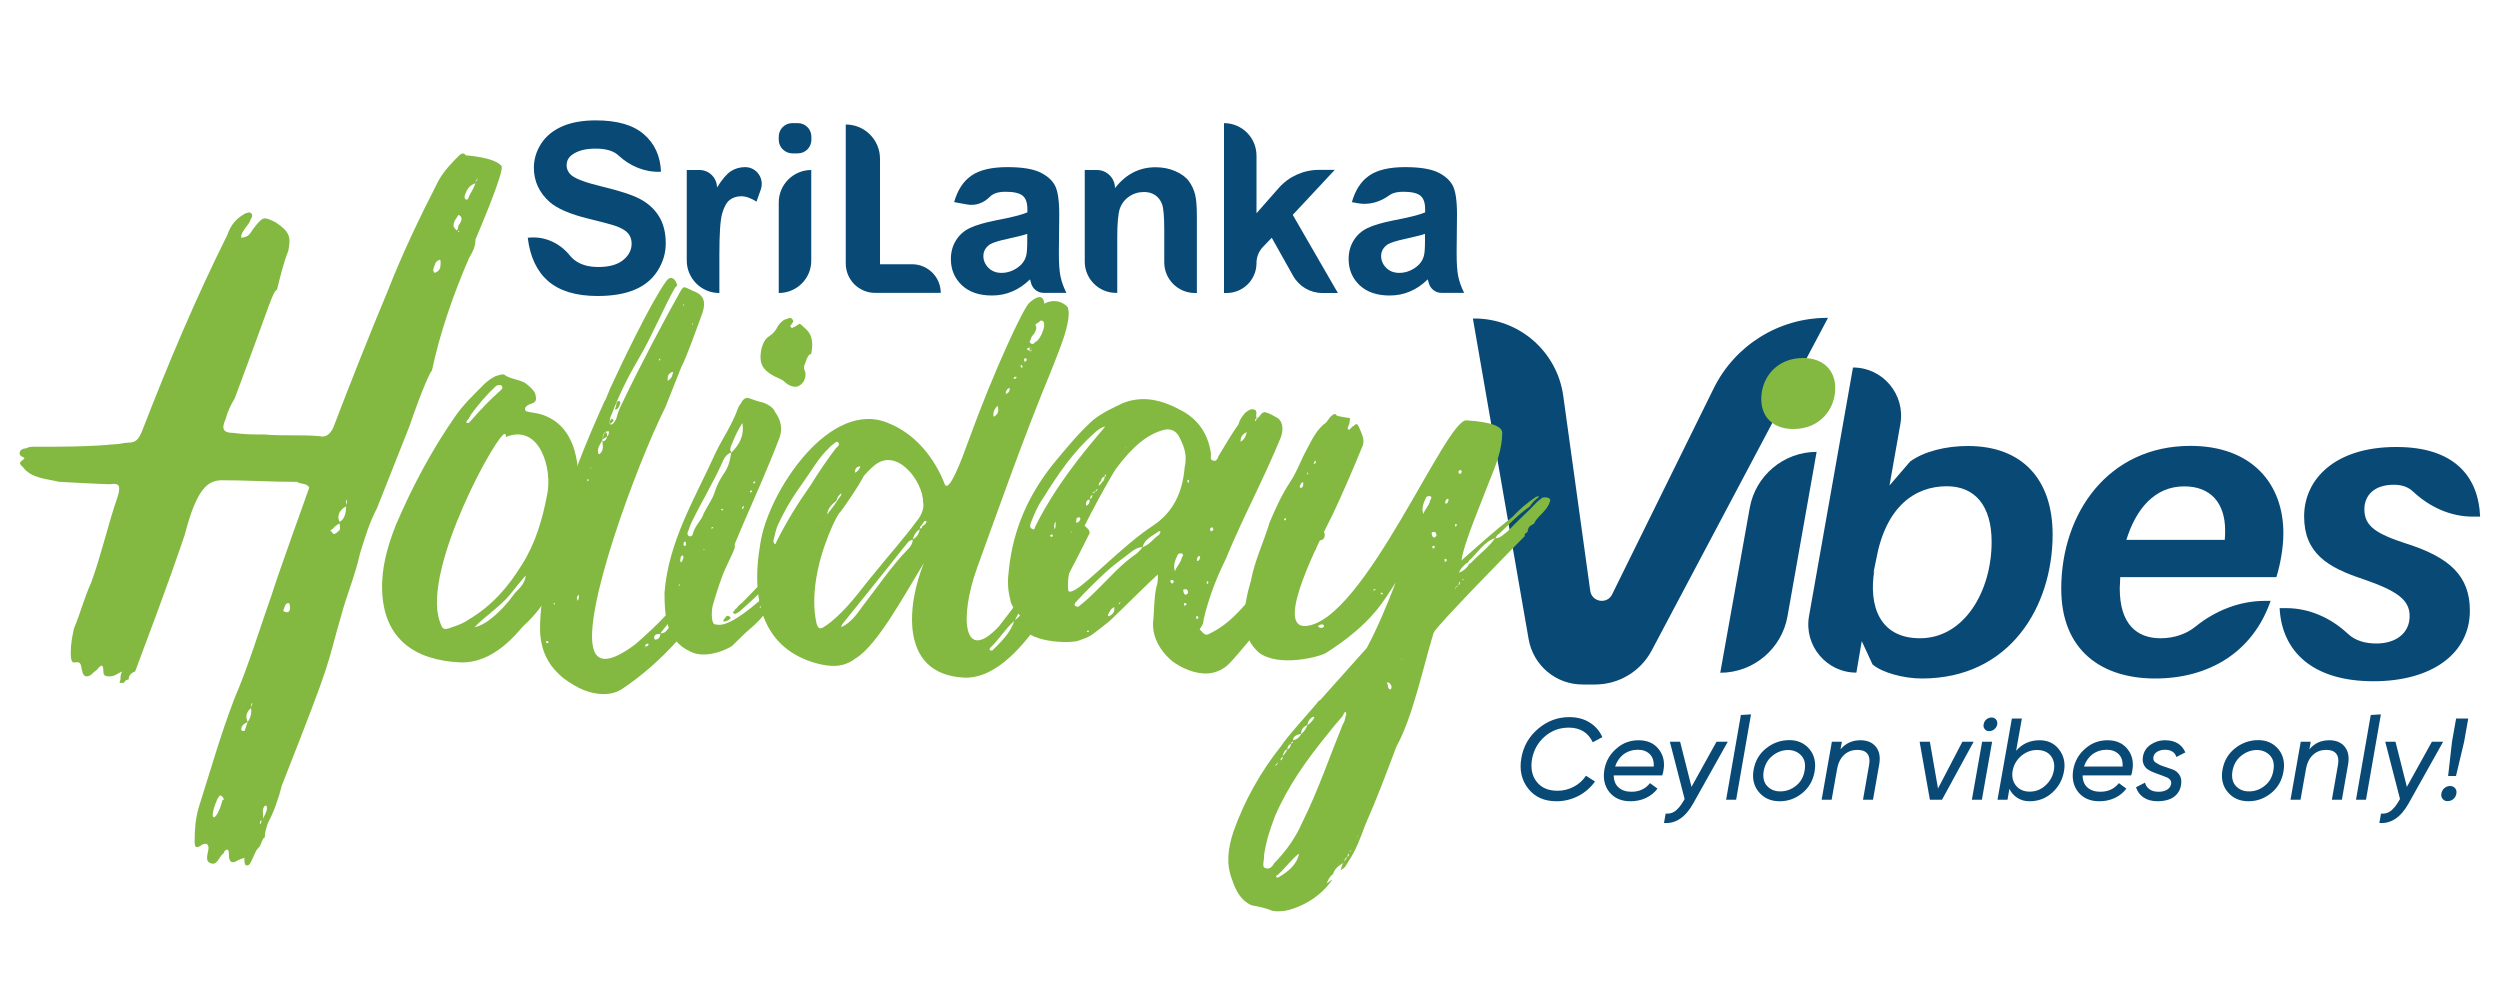 <?xml version="1.0" encoding="utf-8"?>
<!-- Generator: Adobe Illustrator 24.3.0, SVG Export Plug-In . SVG Version: 6.00 Build 0)  -->
<svg version="1.1" id="Layer_1" xmlns="http://www.w3.org/2000/svg" xmlns:xlink="http://www.w3.org/1999/xlink" x="0px" y="0px"
	 viewBox="0 0 200 80" style="enable-background:new 0 0 200 80;" xml:space="preserve">
<style type="text/css">
	.st0{fill:#084976;}
	.st1{fill:#83B841;}
</style>
<g>
	<g>
		<path class="st0" d="M122.29,51.13l-4.46-25.65l0.11,0c3.59-0.01,6.63,2.64,7.12,6.19l2.16,15.6c0.13,0.9,1.35,1.1,1.75,0.28
			l8.12-16.47c1.7-3.46,5.22-5.65,9.07-5.65l0.08,0l-14.1,26.6c-0.89,1.68-2.63,2.73-4.53,2.73l-0.99,0
			C124.48,54.77,122.66,53.24,122.29,51.13z"/>
		<path class="st0" d="M137.62,53.82l2.36-13.19c0.46-2.59,2.72-4.48,5.35-4.48h0L143,49.3C142.54,51.91,140.27,53.82,137.62,53.82
			L137.62,53.82z"/>
		<path class="st1" d="M146.82,31.05c0,1.67-1.21,3.27-3.35,3.27c-1.6,0-2.57-0.93-2.57-2.41c0-1.67,1.21-3.27,3.35-3.27
			C145.85,28.64,146.82,29.61,146.82,31.05z"/>
		<path class="st0" d="M164.21,42.75c0,5.78-3.42,11.53-10.46,11.53c-1.46,0-3.19-0.47-3.95-1.13l-0.86-1.86l-0.43,2.52l0,0
			c-2.39,0-4.2-2.16-3.79-4.51l3.52-19.9l0,0c2.39,0,4.2,2.16,3.79,4.52l-0.87,4.92l1.66-1.93c1.13-0.8,2.82-1.23,4.62-1.23
			C161.82,35.68,164.21,38.4,164.21,42.75z M159.33,43.35c0-2.86-1.3-4.45-3.59-4.45c-2.52,0-4.88,1.59-5.65,5.88l-0.17,0.83
			l-0.07,0.33l0.1-0.33c-0.47,2.79,0.37,5.45,3.65,5.45C157.14,51.06,159.33,47.3,159.33,43.35z"/>
		<path class="st0" d="M169.58,47.07c0,2.86,1.36,3.99,3.26,3.99c1.08,0,2.06-0.33,2.82-0.95c1.58-1.27,3.51-2.04,5.54-2.04h0.45
			c-1.43,4.12-4.95,6.21-9.24,6.21c-4.22,0-7.51-2.19-7.51-7.18c0-6.08,3.79-11.43,10.33-11.43c4.95,0,7.44,3.06,7.44,6.98
			c0,1.13-0.23,2.46-0.56,3.52h-12.49L169.58,47.07z M170.11,43.19h7.87c0.03-0.3,0.03-0.53,0.03-0.76c0-2.19-1.16-3.52-3.26-3.52
			C172.37,38.9,170.87,40.73,170.11,43.19z"/>
		<path class="st0" d="M198.41,41.33h-0.59c-1.8,0-3.47-0.78-4.78-2.01c-0.38-0.36-0.89-0.54-1.53-0.54c-1.63,0-2.36,0.9-2.36,1.96
			c0,1.36,0.93,1.96,3.39,2.76c3.45,1.1,5.05,2.59,5.05,5.35c0,3.45-3.06,5.65-7.71,5.65c-4.92,0-7.34-2.43-7.51-5.85h0.52
			c1.86,0,3.6,0.79,4.96,2.07c0.57,0.53,1.36,0.76,2.26,0.76c1.53,0,2.66-0.8,2.66-2.19c0-1.26-0.9-1.99-3.72-2.96
			c-2.82-0.93-4.72-2.06-4.72-5.02c0-2.99,2.49-5.55,7.34-5.55C196.32,35.74,198.28,38.1,198.41,41.33z"/>
	</g>
	<path class="st1" d="M38.04,19.15c0,0.65-0.26,1.04-0.52,1.5c-1.24,2.86-2.34,5.99-2.99,9.11v-0.13c-0.65,1.17-1.63,4.04-1.76,4.43
		l-2.6,6.57c-0.65,1.24-0.98,2.41-1.37,3.65c-0.39,1.76-1.04,3.25-1.5,4.95c-1.3,4.49-0.52,2.86-4.75,13.6
		c-0.26,1.04-0.65,2.15-1.11,2.99c-0.13,0.39-0.26,0.78-0.26,1.17c-0.26,0.13-0.26,0.65-0.52,0.85c-0.26,0.26-0.39,0.78-0.52,0.98
		c-0.07,0.13-0.2,0.52-0.46,0.39c-0.13,0-0.13-0.39-0.13-0.59c-0.13,0.07-0.26,0.07-0.52,0.2c-0.39,0.26-0.72,0.26-0.72-0.46
		c0-0.13,0-0.39-0.13-0.39s-0.26,0.13-0.26,0.26c-0.39,0.26-0.52,0.98-0.98,0.85c-0.65-0.13-0.26-0.85-0.26-1.24
		c0-0.39-0.26-0.39-0.52-0.26c-0.52,0.39-0.59,0.13-0.59-0.26c0-0.98,0.07-1.82,0.33-2.73c0.91-2.86,1.76-5.86,2.86-8.72
		c1.17-2.73,2.02-5.6,2.99-8.33c0.39-1.3,2.99-8.53,2.99-8.53c-0.2-0.39-0.72-0.26-0.98-0.46c-2.02,0-3.97-0.13-5.99-0.13
		c-1.11,0-2.02,0.59-2.99,4.36c-0.52,1.5-0.98,2.99-3.97,10.94c-0.39,0.13-0.52,0.39-0.52,0.65c-0.26,0-0.26,0.13-0.39,0.26
		c-0.13,0-0.26,0-0.33,0c0,0,0-0.13,0.07-0.26c0-0.26,0-0.39,0.13-0.65c-0.33,0.13-0.59,0.39-0.98,0.39c-0.26,0-0.52,0-0.52-0.39
		c0-0.85-0.33-0.33-0.59-0.07c-0.13,0.07-0.26,0.2-0.39,0.33c-0.39,0.26-0.65,0.13-0.72-0.33c-0.13-0.39,0-0.78-0.65-0.65
		c-0.26,0-0.26-0.52-0.26-0.78c0-0.72,0.13-1.37,0.26-1.95c0.52-1.24,0.85-2.54,1.37-3.65c0.85-2.34,1.37-4.75,2.15-6.97
		c0.2-0.78,0.13-1.04-0.65-0.91c-0.52,0-4.17-0.2-4.1-0.2c-1.04-0.26-2.15-0.26-2.86-1.17c-0.52-0.46,0-0.46,0.13-0.72
		c-0.13-0.13-0.39-0.13-0.39-0.39c0-0.26,0.26-0.39,0.52-0.39c0.2-0.13,0.46-0.13,0.59-0.13c2.28,0,4.36,0,6.51-0.2
		c0.39,0,0.72-0.13,1.11-0.13c0.65,0,0.85-0.39,1.11-1.04c2.02-5.21,4.23-10.48,6.77-15.56c0.26-0.78,0.72-1.37,1.5-1.76
		c0.13,0,0.26-0.13,0.39,0c0.2,0.13,0.07,0.39,0,0.46c-0.13,0.52-0.78,0.91-0.78,1.5c0.65,0,0.78-0.46,0.98-0.72
		c0.78-0.98,0.78-0.98,1.76-0.52c1.17,0.78,1.24,1.17,1.04,2.28c-0.39,0.98-0.65,2.08-0.91,3.12c-0.39,0.26-0.39,0.72-3.39,8.72
		c-0.33,0.52-0.59,1.11-0.72,1.63c-0.39,0.85-0.13,1.11,0.59,1.11c0.91,0.13,1.63,0.13,2.54,0.13c1.37,0.13,2.86,0,4.36,0.13
		c0.52,0.13,0.85-0.13,1.11-0.65c1.37-3.58,2.86-7.36,4.36-10.94c1.17-2.99,2.54-5.86,4.04-8.79c0.46-0.85,1.11-1.5,1.69-2.08
		c0.13-0.13,0.39-0.26,0.52,0c0,0,2.28,0.13,2.86,0.85C40.39,13.69,38.17,18.83,38.04,19.15z M17.8,63.75
		c-0.26-0.26-0.26,0-0.39,0.13c-0.85,1.89-0.13,2.08,0.39,0.13C17.93,64.01,17.93,63.88,17.8,63.75z M19.82,57.76
		c-0.26,0.13-0.52,0.26-0.52,0.59c0,0.13,0.13,0.13,0.26,0.13C19.69,58.21,19.69,58.02,19.82,57.76z M20.08,56.65
		c-0.26,0.2-0.52,0.59-0.26,1.11C20.08,57.37,20.14,56.98,20.08,56.65z M20.14,56.26c-0.07,0.13-0.07,0.26-0.07,0.26
		c0.07,0,0.07-0.13,0.07-0.13C20.27,56.26,20.14,56.26,20.14,56.26z M20.92,65.63c-0.13,0-0.13,0.2-0.13,0.33
		C20.92,65.83,20.92,65.7,20.92,65.63z M21.32,64.46h-0.13c-0.26,0.26-0.13,0.65-0.13,1.04C21.18,65.11,21.45,64.85,21.32,64.46z
		 M22.55,49.03c0,0,0,0,0,0.07V49.03z M23.2,48.64c0-0.13,0-0.39-0.13-0.39c-0.26,0-0.26,0.26-0.39,0.52v0.13
		C22.94,49.03,23.2,49.03,23.2,48.64z M27.17,41.87c-0.26,0.13-0.39,0.26-0.52,0.39c0,0.13-0.39,0.13-0.13,0.26
		c0.13,0.26,0.26,0.26,0.52,0C27.3,42.39,27.17,42.13,27.17,41.87z M27.69,40.51c-0.52,0.26-0.78,0.78-0.52,1.24
		C27.56,41.55,27.69,41.03,27.69,40.51z M27.76,40.05c-0.07-0.13-0.07,0-0.07,0.07c0,0.13,0,0.26,0,0.26s0.07-0.13,0.07-0.26V40.05z
		 M35.25,21.04c0-0.13,0-0.26-0.07-0.26c-0.39,0.13-0.39,0.39-0.52,0.78c0,0,0,0.26,0.13,0.26C35.18,21.69,35.25,21.43,35.25,21.04z
		 M36.87,17.33c-0.13-0.13-0.13-0.13-0.2-0.13c-0.13,0.26-0.39,0.46-0.39,0.85c0,0.13,0.13,0.26,0.26,0.39
		c0.13-0.13,0.13-0.39,0.13-0.39C36.87,17.79,37,17.53,36.87,17.33z M36.74,18.57c0-0.13-0.07-0.13-0.07-0.13s0,0,0,0.13H36.74z
		 M38.04,14.66c-0.39,0.13-0.65,0.39-0.78,0.78c-0.13,0.26-0.13,0.39,0,0.52c0.13,0.07,0.26-0.13,0.26-0.26
		C37.65,15.44,37.91,15.05,38.04,14.66z M38.24,14.21c-0.07,0.13-0.2,0.26-0.2,0.33C38.17,14.47,38.17,14.34,38.24,14.21z"/>
	<path class="st1" d="M45.48,44.32c-0.77,2.1-1.93,4.25-3.59,5.74c-0.44,0.44-2.32,3.04-5.08,2.93c-3.64-0.17-6.13-1.88-6.24-5.8
		c-0.06-1.77,0.44-3.53,1.1-5.19c1.27-2.98,2.82-5.91,4.69-8.61c0.66-0.99,1.55-1.82,2.37-2.65c0.28-0.28,0.61-0.5,0.94-0.66
		c0.22-0.06,0.5-0.17,0.66-0.11c0.5,0.39,1.38,0.39,1.82,0.77c0.33,0.28,0.5,0.44,0.66,0.72c0.06,0.33,0.22,0.66-0.28,0.83
		c-0.28,0.06-0.72,0.33-0.44,0.61c0.39,0.11,0.66,0.11,1.1,0.22c1.38,0.39,2.76,1.49,3.04,4.36C46.48,39.74,46.26,42.22,45.48,44.32
		z M40.52,34.94c-0.11,0.06,0-0.17-0.11-0.22c-0.44-0.44-6.68,10.76-5.24,14.96c0.22,0.66,0.28,0.77,0.99,0.5
		c0.5-0.17,0.94-0.33,1.32-0.61c1.88-1.1,3.2-2.65,4.25-4.36c1.1-1.71,1.66-3.64,2.04-5.63C44.21,37.59,43.22,33.89,40.52,34.94z
		 M37.32,33.84c0.11,0,0.11,0,0.17,0c0.06-0.06,0.11-0.11,0.17-0.17c0.77-0.88,1.55-1.71,2.43-2.48c0.05-0.06,0.17-0.17,0.05-0.33
		c-0.11-0.11-0.28-0.06-0.44,0c-0.72,0.66-1.38,1.44-2.04,2.32c-0.06,0.17-0.17,0.33-0.33,0.5C37.32,33.72,37.32,33.78,37.32,33.84z
		 M42.06,46.03c-0.44,0.5-0.88,1.05-1.27,1.55c-0.83,0.99-1.99,1.71-2.82,2.59c0.39-0.06,0.72-0.28,0.99-0.44
		c0.94-0.66,1.66-1.49,2.26-2.32C41.68,46.97,42.01,46.59,42.06,46.03z"/>
	<path class="st1" d="M57.46,46.64c-0.06,0.17-2.59,5.08-7.73,8.5c-0.94,0.61-2.32,0.44-3.42-0.11c-0.61-0.33-1.16-0.66-1.6-1.1
		c-0.94-0.88-1.38-1.93-1.49-3.15c-0.11-2.1,0.39-4.14,0.77-6.13c0.83-4.03,2.32-7.95,3.97-11.65c0.88-2.04,0.03,0.1,0.86-1.94
		c0.83-1.82,3.26-6.9,4.47-8.56c0.39-0.55,0.77-0.11,0.83,0.17c0.11,0.11,0,0.28-0.11,0.33c-0.77,1.32-2.04,4.25-2.82,5.52
		c-0.88,1.49-1.66,3.04-2.26,4.64c-0.11,0.17-0.11,0.33-0.17,0.61c-0.05,0.06,0,0.11,0.06,0.17c0.11,0.06,0.17,0,0.28-0.11
		c0.06-0.11,0.17-0.22,0.22-0.39c0.11-0.5,0.33-0.94,0.55-1.38c1.21-2.54,3.26-6.46,4.64-8.89c0.22-0.28,0.22-0.22,0.72,0
		c0.06,0,0.11,0.06,0.11,0.06c0.72,0.28,1.32,0.61,0.77,2.04c-0.33,0.88-1.16,3.26-1.6,4.08c-0.11,0.28-1.27,3.2-1.27,3.2
		c-2.32,4.64-6.77,16.68-5.72,19.49c0.33,0.94,1.32,0.99,3.31-0.5c1.6-1.38,3.09-2.87,4.36-4.64c0.55-0.83,1.1-1.77,1.66-2.7
		c0.11-0.22,0.22-0.44,0.39-0.61c0-0.06,1.43-1.44,1.55,0.17C58.79,43.99,57.46,46.64,57.46,46.64z M43.88,51.39
		c0-0.06-0.06-0.11-0.11-0.11c-0.06,0-0.11,0.06-0.06,0.17c0.06,0,0.06,0,0.06,0C43.83,51.44,43.88,51.44,43.88,51.39z M44.38,48.24
		h-0.06c0,0-0.06,0.06,0,0.11h0.06C44.38,48.3,44.38,48.24,44.38,48.24z M46.31,47.58c-0.06,0-0.11,0.11-0.17,0.22
		c0,0.06,0.06,0.17,0.06,0.28c0.06-0.11,0.11-0.17,0.11-0.28C46.31,47.74,46.31,47.63,46.31,47.58z M47.08,38.36
		c-0.11-0.06-0.11,0-0.11,0.11c0,0,0.06,0,0.11,0C47.08,38.42,47.08,38.36,47.08,38.36z M47.31,37.42h-0.06v0.11L47.31,37.42z
		 M47.86,36.26c0,0.06,0.11,0.06,0.11,0.06c0.39-0.33,0.22-0.72,0.22-1.1C48.02,35.55,47.75,35.82,47.86,36.26z M48.19,35.16
		c0.28-0.17,0.61-0.33,0.5-0.66c0,0-0.06-0.06-0.06,0C48.24,34.55,48.24,34.83,48.19,35.16z M48.85,33.89
		c0.06-0.06,0.17-0.17,0.22-0.17c0-0.17-0.06-0.22-0.11-0.22c-0.11,0.06-0.17,0.17-0.17,0.22C48.74,33.84,48.8,33.95,48.85,33.89z
		 M49.24,32.79c0.28-0.11,0.33-0.39,0.39-0.55c0-0.06-0.06-0.17-0.11-0.17c-0.28,0.06-0.17,0.33-0.28,0.55
		C49.18,32.68,49.24,32.73,49.24,32.79z M48.17,35.31c0.28,0,0.39-0.22,0.39-0.5c0-0.06,0-0.17-0.06-0.22
		c-0.06-0.06-0.11,0.06-0.17,0.11C48.22,34.93,48.22,35.15,48.17,35.31z M51.56,51.77c-0.06,0.06-0.06,0.06-0.06,0.06
		S51.56,51.83,51.56,51.77z M51.89,51.55c0,0,0-0.06-0.06-0.06c-0.17,0-0.22,0.11-0.22,0.22C51.72,51.72,51.83,51.72,51.89,51.55z
		 M52.82,50.72c-0.28,0-0.44,0-0.5,0.28c0,0.06,0.06,0.11,0.06,0.17C52.71,51.17,52.82,50.95,52.82,50.72z M57.02,44.82
		c-0.17,0.06-0.22,0.22-0.28,0.39c-1.16,2.21-3.92,5.41-3.92,5.46c0.22,0,0.39-0.06,0.5-0.22c0.66-0.77,1.32-1.55,1.88-2.48
		c0.17-0.11,1.38-1.82,1.66-2.7C57.02,45.15,57.02,44.98,57.02,44.82z M52.69,28.8c0.06,0,0.11,0.06,0.11,0.06
		c0-0.06,0-0.11,0.05-0.17H52.8C52.8,28.69,52.75,28.75,52.69,28.8z M53.41,30.46c0.33-0.17,0.39-0.44,0.44-0.72
		C53.41,29.85,53.41,30.13,53.41,30.46z M54.62,24.39l0.11,0.06v-0.11L54.62,24.39z M56.8,46.47c-0.06,0.06-0.06,0.06-0.06,0.06
		S56.8,46.53,56.8,46.47z M55.34,25.99c0.11-0.06,0.11-0.11,0.06-0.17C55.4,25.88,55.4,25.88,55.34,25.99z"/>
	<path class="st1" d="M69.11,38.03c-0.11,0.39-1.77,2.87-1.99,3.04c-0.06,0.11-1.32,1.93-1.38,2.1c-1.16,1.21-2.37,3.26-3.2,4.25
		c-0.88,0.99-1.43,1.99-2.59,2.93c-0.22,0.17-1.1,1.05-1.38,1.32c-0.39,0.28-2.15,1.1-3.37,0.44c-1.93-0.88-2.04-2.93-2.04-4.69
		c0.33-4.14,2.37-7.4,4.14-11.31c0.55-1.1,1.27-2.15,1.71-3.37c0.06-0.22,0.17-0.33,0.28-0.5c0.06-0.17,0.33-0.5,0.61-0.39
		c0.33,0.11,0.77,0.28,1.05,0.33c0.28,0.06,0.94,0.39,1.05,0.77c0.44,0.61,0.66,1.32,0.33,2.15c-1.77,4.64-4.08,9-5.3,13.3
		c-0.11,0.33-0.17,1.49,0.17,1.55c0.28,0,0.83,0.44,3.48-1.82c0.72-0.66,2.26-2.76,2.37-3.04c0.17-0.28,1.77-2.1,2.32-2.93
		c0,0,1.49-1.82,1.71-2.26c0.33-0.39,1.55-2.26,1.66-2.37c0.17-0.11,0.22-0.06,0.33,0.11h0.06h-0.06
		C69.16,37.75,69.27,37.86,69.11,38.03z M54.43,46.75c-0.06,0-0.11,0-0.11,0.06c-0.06,0,0,0.06,0,0.06
		C54.37,46.86,54.37,46.81,54.43,46.75z M54.7,44.6c-0.06-0.06-0.06-0.17-0.06-0.17c-0.28,0.06-0.17,0.28-0.22,0.39
		c0,0.06,0,0.11,0.06,0.17C54.65,44.87,54.59,44.71,54.7,44.6z M54.87,43.55c0-0.17,0-0.22-0.11-0.22
		c-0.06,0.06-0.06,0.11-0.06,0.11c-0.06,0.17,0,0.22,0.06,0.22C54.87,43.72,54.87,43.6,54.87,43.55z M56.3,41.07
		c0.33-0.66,0.72-1.16,0.88-1.71c0.17-0.55,0.39-0.94,0.66-1.38c0.39-0.5,0.55-1.05,0.66-1.77c-0.28,0.06-0.5,0.33-0.61,0.55
		c-0.77,1.77-1.77,3.37-2.59,5.08c-0.11,0.22-0.17,0.5-0.28,0.72c-0.06,0.17,0,0.28,0.11,0.33c0.11,0.06,0.22,0,0.28-0.11
		C55.53,42.11,56.14,41.62,56.3,41.07z M55.75,48.19c-0.05,0.06-0.11,0.06-0.11,0.06c-0.06,0.06-0.11,0.17,0,0.22
		c0-0.06,0.11-0.06,0.11-0.06C55.75,48.35,55.75,48.24,55.75,48.19z M56.36,43.99c0-0.06,0-0.06-0.06-0.06c-0.05,0-0.05,0,0,0.06
		H56.36z M56.96,42.28c0.06,0,0.06-0.06,0.11-0.11c-0.06,0-0.06,0-0.06,0c-0.06,0-0.11,0.06-0.11,0.06
		C56.91,42.28,56.96,42.34,56.96,42.28z M57.24,44.98c-0.05,0-0.05,0.06-0.11,0.06l0.06,0.06C57.24,45.1,57.24,45.04,57.24,44.98z
		 M57.9,40.73c-0.11,0-0.17,0-0.22,0v0.06c0.06,0,0.06,0,0.11,0.11C57.79,40.79,57.79,40.79,57.9,40.73z M58.45,49.4
		c0,0.17-0.39,0.33-0.55,0.33c-0.11-0.11,0.11-0.28,0.22-0.44C58.23,49.23,58.34,49.29,58.45,49.4z M58.51,36.21
		c0.61-0.61,1.05-1.32,0.88-2.37c-0.33,0.5-0.61,1.1-0.83,1.66C58.45,35.77,58.34,35.93,58.51,36.21z M63.04,44.43
		c0,0,0.05,0,0.11-0.11c0.06,0.11,0.06,0.17,0.06,0.17c-0.72,0.94-1.66,2.1-2.54,3.04c-0.5,0.5-0.94,0.88-1.43,1.32
		c-0.11,0.11-0.22,0.17-0.33,0.22c-0.06,0.06-0.17,0.06-0.28-0.06c0,0,0-0.11,0.11-0.11c0-0.06,0.06-0.17,0.17-0.22
		c0.11-0.17,0.28-0.33,0.44-0.44c0.06-0.06,0.11-0.11,0.17-0.17l3.09-3.2C62.7,44.71,62.81,44.6,63.04,44.43z M59.5,40.46
		c-0.11,0.06-0.17,0.17-0.11,0.28C59.5,40.68,59.5,40.57,59.5,40.46z M60,39.41c0,0,0.11-0.06,0.17-0.06c0-0.06,0-0.11-0.06-0.11
		C60,39.24,60,39.3,60,39.3C60,39.35,60,39.35,60,39.41z M60.28,38.69c0.06,0,0.11-0.06,0.11-0.06c0.06-0.06,0.06-0.11-0.06-0.11
		c0,0-0.06,0-0.06,0.06C60.28,38.58,60.28,38.64,60.28,38.69z M61.1,48.3c-0.22,0.06-0.28,0.17-0.33,0.33
		C60.99,48.63,61.05,48.52,61.1,48.3z M60.94,27.81c0.39-1.21,0.75-0.64,1.31-1.75c0.17-0.22,0.39-0.5,0.72-0.55
		c0.17-0.11,0.33-0.11,0.44,0.06c0.11,0.17,0,0.22-0.06,0.33c-0.06,0.11-0.22,0.22-0.06,0.28c0.06,0.11,0.11,0.06,0.17,0
		c0.28-0.06,0.5-0.39,0.61-0.22c0.22,0.22,0.55,0.44,0.72,0.77c0.17,0.28,0.22,0.83,0.17,1.16c-0.11,0.88-0.04,0.04-0.42,0.81
		c-0.17,0.61-0.33,0.51-0.11,1.11c0.06,0.39-0.11,0.83-0.5,1.05c-0.28,0.17-0.66,0.06-0.99-0.17c-0.17-0.11-0.28-0.28-0.44-0.33
		C61.1,29.75,60.61,29.24,60.94,27.81z M62.43,46.64l0.66-0.66C62.93,45.81,62.48,46.36,62.43,46.64z M66.51,39.85l1.66-2.37
		c0.11-0.06,0.17-0.22,0.22-0.11c0.06,0.06,0,0.11,0,0.17l-2.04,3.04l-2.76,3.37c0,0.06-0.22,0.06-0.17-0.06L66.51,39.85z
		 M64.75,43.77c-0.22,0.11-0.28,0.22-0.28,0.39l0.28-0.33V43.77z"/>
	<path class="st1" d="M87.16,42.67c-1.66,3.26-5.57,11.76-10.05,11.54c-5.3-0.28-4.47-6.07-3.2-9.16c-1.44,2.32-3.7,6.57-5.46,7.62
		c-0.94,0.72-1.93,0.72-3.15,0.39c-3.97-1.1-5.35-4.58-4.47-9.6c0.61-4.08,5.63-11.76,10.38-9.55c2.1,0.88,3.59,2.81,4.36,4.8
		c0.33,0.88,1.44-2.15,1.88-3.37c2.15-5.91,4.44-10.71,4.88-11.1c1.21-1.1,1.21,0.06,1.21,0.06s0.83-0.55,1.71,0.11l0.17,0.17
		c0.39,1.1-0.85,3.81-1.35,5.14c-2.15,5.19-3.97,10.38-5.91,15.73c-1.43,3.97-1.1,7.73,1.77,4.64l5.85-7.62
		c0.17-0.28,0.55-0.66,0.72-0.55C86.77,42,87.27,42.45,87.16,42.67z M64.86,38.8c0.61-0.99,1.32-2.04,2.04-2.98
		c0.11-0.06,0.22-0.17,0.22-0.33c-0.11-0.17-0.17-0.17-0.28-0.11c-0.17,0.17-0.39,0.28-0.5,0.44c-0.83,0.77-1.38,1.77-2.04,2.7
		c-0.77,1.05-1.49,2.21-2.04,3.42c-0.22,0.44-0.28,0.94-0.39,1.32c0,0.06,0.06,0.22,0.06,0.22c0.11,0.11,0.17-0.06,0.17-0.11
		C62.92,41.73,63.81,40.29,64.86,38.8z M64.69,44.21c0.11-0.06,0.17-0.11,0.17-0.28C64.69,43.99,64.69,44.1,64.69,44.21z
		 M64.86,43.88c0.11-0.06,0.11-0.22,0.11-0.33C64.86,43.66,64.8,43.77,64.86,43.88z M64.97,43.49c0.33-0.17,0.44-0.5,0.44-0.83
		C65.08,42.89,65.02,43.16,64.97,43.49z M66.95,49.34c1.21-1.1,2.1-2.43,3.09-3.59c1.1-1.38,2.26-2.65,3.31-4.08
		c0.33-0.39,0.61-0.99,0.5-1.49c0-1.66-2.1-4.47-3.92-2.93c-2.76,2.37-5.46,8.39-4.64,12.47c0.11,0.55,0.28,0.66,0.61,0.44
		C66.35,49.9,66.68,49.57,66.95,49.34z M65.96,41.56c-0.28,0.17-0.5,0.44-0.39,0.94c0.33-0.22,0.33-0.61,0.44-0.88
		c0.11-0.06,0.11-0.11,0.11-0.22C66.02,41.4,65.96,41.45,65.96,41.56z M66.95,39.96c0,0.06-0.06,0.11-0.11,0.17
		c-0.39,0.28-0.72,0.66-0.66,1.27c0.39-0.33,0.61-0.77,0.72-1.16c0.06-0.11,0.11-0.17,0.17-0.22c0.17-0.11,0.28-0.33,0.22-0.55
		C67.17,39.58,67.01,39.69,66.95,39.96z M73.58,42.34c-0.28,0.17-0.5,0.5-0.55,0.83c-0.39,0.06-0.5,0.39-0.72,0.61
		c-1.6,2.04-3.26,4.08-4.86,6.07c-0.11,0.11-0.11,0.22-0.17,0.33c0.77-0.33,1.27-1.05,1.71-1.66c1.21-1.55,2.26-3.15,3.64-4.58
		c0.17-0.17,0.39-0.44,0.39-0.77C73.36,42.94,73.52,42.72,73.58,42.34z M68.39,37.81c0.22-0.06,0.39-0.28,0.44-0.5
		C68.5,37.31,68.39,37.53,68.39,37.81z M74.13,41.73c-0.06-0.06-0.11-0.06-0.11-0.06c-0.11,0-0.22,0.28-0.33,0.39
		c-0.11,0.06-0.06,0.11-0.11,0.22c0.17,0,0.22-0.06,0.17-0.17C73.85,42.11,74.13,41.84,74.13,41.73z M81.14,49.68
		c-0.72,0.61-1.21,1.49-1.93,2.15c-0.06,0.11-0.11,0.11,0.06,0.22c0,0,0.11,0,0.17-0.06C80.09,51.33,80.81,50.67,81.14,49.68z
		 M79.48,33.34c0.39-0.17,0.44-0.5,0.33-0.88C79.59,32.68,79.43,32.9,79.48,33.34z M80.42,31.57c0,0,0.06,0,0.06-0.06
		C80.42,31.57,80.42,31.57,80.42,31.57z M80.48,31.52c0.22-0.11,0.33-0.22,0.28-0.5C80.53,31.13,80.42,31.35,80.48,31.52z
		 M81.08,30.25l0.06,0.06c0.11,0,0.22-0.11,0.17-0.17C81.19,30.14,81.14,30.14,81.08,30.25z M83.79,46.25l-0.94,1.21
		c-0.17,0.06-0.33,0.17-0.33,0.33c-0.5,0.44-1.05,1.21-1.32,1.82c0.55-0.44,1.05-1.05,1.43-1.71c0.22-0.06,0.22-0.22,0.28-0.39
		C83.24,47.14,83.73,46.86,83.79,46.25z M81.69,29.36c0,0.06,0.06,0.06,0.11,0.06c0-0.06,0-0.11-0.05-0.22
		C81.69,29.2,81.58,29.25,81.69,29.36z M81.91,28.7c0,0.11,0.06,0.17,0.06,0.28c0.06-0.11,0.28-0.11,0.11-0.33
		C82.08,28.65,81.97,28.7,81.91,28.7z M82.13,27.93c0.17,0.06,0.28,0.28,0.44,0.11c0,0-0.06-0.11-0.06-0.17
		C82.35,27.76,82.24,27.82,82.13,27.93z M82.38,27.98v0.06c0.11,0.06,0.17,0,0.17-0.06c-0.06-0.06-0.06-0.11-0.11-0.17
		C82.38,27.81,82.32,27.92,82.38,27.98z M82.49,27.48c0.11,0.11,0.22,0,0.33-0.11l-0.06-0.06h0.06v0.06c0.5-0.22,1.1-1.88,0.39-1.71
		c-0.06,0.11-0.17,0.17-0.28,0.22l-0.11,0.11c0.17,0.22,0.05,0.44-0.06,0.66c-0.11,0.17-0.28,0.28-0.28,0.44
		C82.43,27.26,82.27,27.37,82.49,27.48z"/>
	<path class="st1" d="M104.65,43.77c0.06,0.17-0.06,0.39-0.17,0.5c0.17,0.11,0.39,0.22,0.28,0.5c-0.22,0.39-0.44,0.72-0.66,1.05
		c-0.55,0.72-1.21,1.32-1.6,2.15c-0.22,0.55-3.92,4.91-3.97,4.91c-1.88,2.21-4.69,0.06-4.69,0.06s-1.66-1.21-1.6-3.09
		c0.11-0.94,0.06-1.99,0.28-2.93c0.11-0.28,0.11-0.61,0.11-0.94c0.06-0.17-3.59,3.48-3.92,3.75c-0.28,0.22-1.1,0.88-1.43,1.1
		c-0.28,0.17-0.72,0.33-1.05,0.44c-1.05,0.28-4.91,0-4.47-1.77c-0.22-0.44-0.88-0.88-0.94-1.55c-0.22-0.83-0.22-1.55-0.11-2.37
		c0.33-3.2,1.55-5.96,3.53-8.44c1.05-1.27,1.99-2.43,3.2-3.53c0.77-0.61,1.6-0.99,2.43-1.38c1.6-0.61,3.09-0.22,4.53,0.55
		c1.44,0.72,2.26,1.93,2.48,3.53c0,0.22-0.11,0.5,0.22,0.55c0.22,0.06,0.33-0.22,0.39-0.39c0.5-0.83,1.05-1.77,1.6-2.54
		c0.06-0.33,0.28-0.61,0.5-0.88c0.22-0.17,0.44-0.39,0.77-0.28c0.28,0.11,0.06,0.44,0.17,0.66c-0.06,0.06-0.17,0.17-0.11,0.28
		c0.06-0.11,0.11-0.11,0.11-0.22c0.28-0.11,0.39-0.61,0.72-0.5c0.28,0.06,0.66,0.28,0.94,0.44c0.44,0.28,0.5,0.94,0.28,1.55
		c-1.38,3.37-3.09,6.51-4.42,9.77c-0.77,1.55-1.38,3.15-1.77,4.86c0,0.33-0.17,0.5-0.33,0.77v-0.06c0.5,0.55,0.5,0.55,0.99,0.28
		c1.32-0.66,2.21-1.71,3.09-2.7c0.39-0.39,0.88-0.88,1.21-1.38C102.28,46.03,101.56,47.41,104.65,43.77z M88.42,34.11
		c-0.28,0.06-0.61,0.28-0.83,0.5c-1.71,1.49-2.98,3.37-4.14,5.24c-0.44,0.61-0.72,1.32-0.99,1.99c-0.06,0.22-0.11,0.39,0.17,0.5
		c0.11,0.06,0.17-0.11,0.17-0.17C84.78,38.09,88.26,34.39,88.42,34.11z M84.23,42.89c0-0.11-0.06-0.17-0.17-0.11l-0.05,0.06
		c0,0.06,0.05,0.11,0.17,0.11C84.17,42.94,84.17,42.89,84.23,42.89z M84.45,41.73c-0.11,0.11-0.17,0.39-0.06,0.61
		C84.45,42.22,84.45,42,84.45,41.73z M85.22,43.94c0.17-0.11,0.17-0.22,0.17-0.33C85.28,43.66,85.22,43.77,85.22,43.94z
		 M85.33,43.22c0,0.06,0.06,0.22,0.06,0.28C85.5,43.44,85.61,43.38,85.33,43.22z M94.27,34.83c-0.28-0.44-0.72-0.55-1.16-0.44
		c-1.27,0.33-2.48,1.27-3.86,3.15c-0.44,0.66-3.59,6.24-3.42,6.95c-0.17,0.83-0.44,1.66-0.39,2.48c0,0.39,0.06,0.44,0.44,0.28
		c0.99-0.44,3.97-3.64,6.35-5.19c1.66-1.1,2.37-2.7,2.54-4.64c0-0.11,0.06-0.22,0.06-0.39C94.94,36.21,94.66,35.55,94.27,34.83z
		 M85.77,42.5c-0.11,0.06-0.17,0.11-0.06,0.17c0.06,0,0.11,0,0.17-0.11L85.77,42.5z M91.4,43.77c-0.33,0-0.61,0.17-0.83,0.33
		c-0.72,0.55-1.49,1.1-2.15,1.71c-0.77,0.72-1.55,1.49-2.32,2.32c-0.17,0.17-0.22,0.39,0.11,0.39v0.06c0.5-0.39,0.94-0.77,1.32-1.16
		c1.1-1.05,2.1-2.26,3.42-3.15C91.13,44.1,91.29,43.94,91.4,43.77z M86.38,41.4c-0.22-0.06-0.28,0.11-0.28,0.22
		c0,0.11,0,0.17,0,0.22c0,0,0.11-0.06,0.22-0.11C86.38,41.62,86.49,41.51,86.38,41.4z M86.88,40.46c0.22-0.06,0.33-0.28,0.28-0.5
		C86.88,40.02,86.88,40.18,86.88,40.46z M87.1,50.45c0,0,0,0-0.06,0c-0.11,0-0.11,0.06-0.05,0.11c0.05,0,0.11,0,0.11,0
		C87.1,50.5,87.1,50.45,87.1,50.45z M87.21,39.91c0.17-0.06,0.17-0.22,0.17-0.33C87.26,39.69,87.21,39.74,87.21,39.91z M87.37,39.46
		c0.11,0,0.22-0.06,0.28-0.17C87.48,39.35,87.43,39.41,87.37,39.46z M87.65,39.3c0.06,0,0.11-0.06,0.17-0.17
		C87.71,39.13,87.65,39.24,87.65,39.3z M88.09,38.47c-0.22,0.11-0.33,0.72,0.11,0.06c0.11-0.06,0.17-0.22,0.17-0.39
		C88.2,38.14,88.09,38.31,88.09,38.47z M88.37,38.14c0.11,0,0.11-0.11,0.11-0.17C88.42,37.97,88.37,37.97,88.37,38.14z M89.2,48.57
		c-0.06,0-0.06,0-0.06,0c-0.28,0.11-0.39,0.39-0.5,0.61c-0.06,0.06,0.11,0.17,0.11,0.11c0.28-0.17,0.44-0.33,0.39-0.66
		C89.14,48.63,89.14,48.57,89.2,48.57z M89.64,48.19c-0.11,0-0.11,0.06-0.17,0.17C89.58,48.3,89.64,48.24,89.64,48.19z M90.08,35.82
		c0,0-0.06-0.06,0.06-0.06h-0.11L90.08,35.82z M92.84,42.56c0-0.11-0.17-0.06-0.22,0c-0.44,0.33-1.05,0.55-1.21,1.21
		c0.61-0.22,0.88-0.72,1.32-0.99C92.78,42.67,92.84,42.56,92.84,42.56z M93.83,46.42c-0.06-0.06-0.17,0-0.17,0
		c-0.11,0.11,0.06,0.22,0.11,0.28C93.83,46.64,94,46.53,93.83,46.42z M94,45.7c0.11-0.39,0.44-0.61,0.55-1.1
		c0.06-0.11,0.17-0.22,0-0.33c-0.17,0-0.28,0-0.33,0.11C94,44.82,93.83,45.26,94,45.7z M94.88,47.14c-0.17,0-0.22,0-0.22,0.11
		c0,0.06,0.06,0.28,0.11,0.28c0.11,0.11,0.22,0,0.28-0.11C95.05,47.3,94.99,47.14,94.88,47.14z M94.94,48.35
		c0-0.06-0.11-0.11-0.17-0.11c-0.06,0.06-0.06,0.11-0.06,0.11c0,0.06,0.06,0.06,0.06,0.17C94.77,48.46,94.83,48.41,94.94,48.35z
		 M95.1,38.58c0-0.11,0.06-0.11,0-0.17s-0.11,0-0.11,0.06c0,0.06,0.06,0.17,0.06,0.17S95.1,38.64,95.1,38.58z M95.87,49.34
		c0,0-0.06,0-0.11-0.06c-0.06,0-0.06,0.06-0.06,0.06c0,0.06,0,0.11,0,0.17C95.82,49.51,95.87,49.51,95.87,49.34z M95.82,44.87
		c0.06,0,0.17-0.11,0.17-0.22c0.06-0.11,0-0.17-0.06-0.17c-0.11,0.06-0.17,0.11-0.17,0.28C95.71,44.82,95.82,44.93,95.82,44.87z
		 M96.54,46.7h0.06c0,0,0.11-0.06,0.06-0.11c0-0.11-0.06-0.11-0.11-0.06C96.54,46.53,96.54,46.64,96.54,46.7z M96.81,42.34
		c0,0.06,0.06,0.17,0.06,0.17c0.11,0,0.17-0.11,0.22-0.17c-0.06-0.06-0.11-0.17-0.11-0.17C96.87,42.22,96.81,42.22,96.81,42.34z
		 M99.24,35.33c0.28-0.11,0.44-0.44,0.5-0.77C99.46,34.72,99.24,34.88,99.24,35.33z M100.23,49.51c-0.11,0.11-0.28,0.22-0.22,0.39
		C100.18,49.9,100.23,49.73,100.23,49.51z M100.4,49.4c-0.06,0.06-0.06,0.11-0.11,0.11C100.4,49.51,100.51,49.51,100.4,49.4z
		 M102,45.81c0,0.06,0.06,0.11,0.11,0.11c-0.06,0.11-0.11,0.22-0.22,0.22c-0.06,0-0.06-0.17-0.06-0.22
		C101.84,45.92,101.89,45.81,102,45.81z M102.33,47.08c0,0.06-0.06,0.11-0.11,0.22c0.11-0.06,0.17-0.11,0.22-0.17
		C102.44,47.14,102.39,47.03,102.33,47.08z M103.27,44.38c-0.11,0.39-0.33,0.66-0.61,0.94c-0.06,0-0.17,0-0.17,0s0-0.11,0-0.17
		C102.77,44.93,102.94,44.49,103.27,44.38z M103.27,44.27c0.06-0.22,0.28-0.44,0.55-0.5C103.71,44.05,103.55,44.21,103.27,44.27z
		 M103.27,44.32v0.06C103.27,44.32,103.27,44.32,103.27,44.32v-0.06C103.27,44.32,103.27,44.32,103.27,44.32z M103.55,45.59
		c-0.06,0-0.17,0.06-0.17,0.17c0,0,0.06,0.11,0.11,0C103.49,45.76,103.55,45.65,103.55,45.59z M103.88,43.77c-0.06,0-0.06,0-0.06,0
		S103.82,43.77,103.88,43.77z M103.99,43.6c-0.06,0.06-0.06,0.11-0.11,0.17c-0.06-0.11-0.06-0.17,0.06-0.17
		C103.99,43.6,103.99,43.6,103.99,43.6z M104.48,44.32c-0.33,0.06-0.33,0.28-0.33,0.61C104.43,44.76,104.54,44.54,104.48,44.32z
		 M104.43,42.83c0.17-0.17,0.33-0.33,0.44-0.5c-0.06-0.11,0.06-0.06,0.11,0.06c-0.11,0.17-0.22,0.44-0.39,0.55c0,0-0.11,0.06-0.11,0
		C104.43,42.94,104.43,42.89,104.43,42.83z M105.2,43.11c-0.06,0.11-0.11,0.28-0.06,0.33c0.33,0.39,0.06,0.77-0.28,0.66
		C104.43,43.94,104.76,43.22,105.2,43.11z M105.2,43.11c0-0.17,0.06-0.22,0.11-0.33c0.17-0.22,0.22-0.55,0.5-0.44
		C106.31,43.11,105.59,43.44,105.2,43.11z"/>
	<path class="st1" d="M123.91,40.35c-0.33,0.66-0.94,0.99-1.16,1.49c-0.06,0.17-0.5,0.11-0.55,0.72l0.06-0.06
		c-0.06,0.06-0.22,0.17-0.28,0.22c0,0.06,0,0.06,0,0.17c-0.55,0.55-7.12,7.23-7.29,7.73c-0.83,2.7-1.66,6.73-2.98,9.11
		c-0.83,2.21-1.6,4.25-2.48,6.24c-0.39,1.05-0.77,2.1-1.38,2.98c-0.11,0.17-0.22,0.5-0.61,0.66c0.11-0.22,0.11-0.5,0.28-0.61
		c-0.39,0.22-0.77,0.5-0.88,0.94c-0.22,0.11-0.39,0.44-0.5,0.72c0.17-0.06,0.33-0.28,0.44-0.28c-0.88,1.27-2.26,2.15-3.75,2.48
		c-0.5,0.06-0.77,0.06-1.05,0c-0.5-0.22-1.1-0.33-1.66-0.44c-0.88-0.39-1.27-1.21-1.55-2.04c-0.5-1.27-0.33-2.54,0.11-3.86
		c0.88-2.48,2.15-4.75,3.81-6.84c0.55-0.83,1.93-2.32,2.82-3.37c0.06-0.06,0.11-0.22,0.33-0.33l3.7-4.14
		c0.83-1.55,1.55-3.26,2.32-5.24c-0.94,1.38-1.77,3.2-5.57,5.63c-0.55,0.33-3.75,1.16-5.35,0c-0.66-0.55-1.16-1.49-1.21-2.43
		c0-1.16,0.22-2.26,0.55-3.37c0.28-1.55,1.05-3.15,1.49-4.64c0.44-1.05,0.99-2.26,1.66-3.26c0.55-0.83,0.83-1.71,1.32-2.59
		c0.39-0.72,0.77-1.6,1.55-2.15c0.17-0.22,0.28-0.39,0.33-0.44c0.17-0.11,0.33-0.39,0.5-0.11c0.22,0.11,0.99,0.17,1.05,0.22
		c0.06,0,0,0.17,0,0.17c0,0.44-0.28,0.61-0.11,0.72c0.06,0.17,0.22-0.22,0.44-0.28c0.17-0.22,0.28-0.17,0.39,0.06
		c0.17,0.44,0.5,0.94,0.33,1.49c-0.77,1.88-1.6,3.81-2.43,5.57c-0.94,1.88-4.69,9.05-2.15,8.89c4.64-0.33,11.2-16.56,12.86-16.45
		c0.88,0.06,2.87,0.22,2.87,0.99c0,1.32-0.5,2.59-1.05,3.92c-0.44,1.21-2.04,4.91-2.21,6.29c1.38-1.21,2.59-2.32,4.08-3.48
		c0.5-0.55,1.21-1.16,1.88-1.6c0.06,0,0.17-0.06,0.17-0.06c0.11,0.06,0,0.11-0.06,0.17c-0.17,0.11-0.39,0.33-0.61,0.66
		c-0.94,0.66-1.6,1.38-2.48,2.21c-0.17,0.06-0.17,0.22-0.28,0.33c0.44,0,0.66-0.33,0.99-0.55c0.77-0.83,1.55-1.49,2.37-2.37
		c0.17-0.17,0.33-0.22,0.39-0.33c0.33-0.06,0.55,0,0.61,0.11C124.08,40.07,123.97,40.13,123.91,40.35z M107.63,56.96
		c0-0.06-0.11,0.06-0.22,0.33c-0.39,0.44-0.77,0.88-1.1,1.32c-1.77,2.15-3.26,4.25-4.31,6.68c-0.44,1.16-0.72,2.04-0.88,3.15
		c0,0.11,0,0.17,0,0.22c-0.06,0.39-0.11,0.72,0.06,0.77c0.39,0.17,0.61-0.11,0.77-0.39c0.88-0.88,1.71-2.04,2.21-3.2
		c1.27-2.54,2.21-5.3,3.26-7.89c0.17-0.22,0.17-0.44,0.22-0.61C107.69,57.29,107.74,56.96,107.63,56.96z M101.78,61.6
		c0.06-0.06,0.17-0.17,0.17-0.28C101.95,61.43,101.83,61.54,101.78,61.6z M102,61.27c0.11-0.06,0.22-0.11,0.22-0.28
		C102.11,61.16,102,61.21,102,61.27z M103.93,68.28c-0.55,0.39-1.1,1.16-1.71,1.71c-0.11,0-0.17,0.17-0.11,0.17
		c0.06,0.11,0.22,0,0.22,0C103.16,69.66,103.77,69.1,103.93,68.28z M102.44,60.83c0.17-0.06,0.17-0.22,0.17-0.28
		C102.5,60.6,102.44,60.72,102.44,60.83z M102.61,60.49c0.17-0.17,0.28-0.33,0.39-0.55C102.77,60,102.66,60.27,102.61,60.49z
		 M102.88,41.56v-0.11c-0.11,0-0.17,0.11-0.17,0.17C102.83,41.62,102.88,41.62,102.88,41.56z M102.99,59.94
		c0.22-0.06,0.28-0.28,0.28-0.44C103.16,59.56,102.99,59.67,102.99,59.94z M103.27,59.5c0.11-0.06,0.17-0.06,0.17-0.17
		C103.38,59.34,103.32,59.34,103.27,59.5z M103.44,59.22c0.33-0.06,0.55-0.28,0.66-0.5c0.22-0.17,0.39-0.44,0.5-0.72
		c0.22-0.11,0.5-0.44,0.55-0.61l-0.06-0.06c-0.33,0.11-0.44,0.39-0.5,0.66c-0.33,0.17-0.5,0.33-0.5,0.72
		C103.66,58.78,103.44,58.95,103.44,59.22z M104.26,38.75c0-0.11,0-0.17,0-0.17c-0.28,0.06-0.17,0.22-0.28,0.28
		c0,0.11,0,0.17,0.11,0.17C104.26,38.97,104.26,38.8,104.26,38.75z M104.54,37.97c0.06,0,0.06,0,0.11-0.17h-0.06L104.54,37.97z
		 M105.09,37.09c0.06,0,0.11,0,0.11,0c0.06,0,0.06-0.17,0.06-0.17c0-0.06-0.06-0.06-0.06-0.06
		C105.15,36.93,105.15,36.93,105.09,37.09z M105.92,50.12c0-0.17-0.11-0.17-0.17-0.17c-0.11,0-0.28,0.11-0.28,0.11
		c-0.06,0.11,0.11,0.17,0.28,0.17C105.81,50.23,105.86,50.17,105.92,50.12z M106.64,69.99c0-0.06,0-0.06,0-0.06V69.99z
		 M107.74,68.55c-0.06,0.06-0.17,0.17-0.22,0.39C107.69,68.72,107.74,68.66,107.74,68.55z M107.91,68.28
		c-0.11,0.06-0.11,0.17-0.11,0.28C107.91,68.5,107.91,68.33,107.91,68.28z M108.18,68c-0.17,0.06-0.22,0.11-0.22,0.17
		C108.02,68.11,108.07,68.06,108.18,68z M108.57,67.01c-0.06,0-0.06,0-0.06,0v0.06C108.51,67.06,108.51,67.01,108.57,67.01z
		 M108.62,66.84c0,0,0,0-0.06,0.06c0.06,0,0.06,0,0.06,0C108.62,66.84,108.62,66.84,108.62,66.84z M109.95,47.14
		c-0.06,0-0.06,0.06-0.11,0.11c0,0,0.11,0,0.17-0.06C110.22,47.19,110,47.14,109.95,47.14z M110.61,47.58v-0.06
		c0-0.06-0.06-0.17-0.17-0.06c0,0,0,0.06,0.11,0.06C110.56,47.58,110.61,47.58,110.61,47.58z M111.33,54.92
		c-0.06-0.17-0.17-0.33-0.33-0.33c0,0-0.11,0.11,0,0.11c0.06,0.17,0,0.44,0.22,0.44C111.27,55.25,111.33,54.97,111.33,54.92z
		 M112.16,52.71h-0.06v0.06L112.16,52.71z M113.87,41.12c0.11-0.39,0.44-0.61,0.55-1.1c0.06-0.11,0.17-0.22,0-0.33
		c-0.17,0-0.28,0-0.33,0.11C113.87,40.24,113.7,40.68,113.87,41.12z M114.75,42.56c-0.17,0-0.22,0-0.22,0.11
		c0,0.06,0.06,0.28,0.11,0.28c0.11,0.11,0.22,0,0.28-0.11C114.92,42.72,114.86,42.56,114.75,42.56z M114.81,43.77
		c0-0.06-0.11-0.11-0.17-0.11c-0.06,0.06-0.06,0.11-0.06,0.11c0,0.06,0.06,0.06,0.06,0.17C114.64,43.88,114.69,43.83,114.81,43.77z
		 M115.74,44.76c0,0-0.06,0-0.11-0.06c-0.06,0-0.06,0.06-0.06,0.06c0,0.06,0,0.11,0,0.17C115.69,44.93,115.74,44.93,115.74,44.76z
		 M115.69,40.29c0.06,0,0.17-0.11,0.17-0.22c0.06-0.11,0-0.17-0.06-0.17c-0.11,0.06-0.17,0.11-0.17,0.28
		C115.58,40.24,115.69,40.35,115.69,40.29z M116.41,42.11h0.06c0,0,0.11-0.06,0.06-0.11c0-0.11-0.06-0.11-0.11-0.06
		C116.41,41.95,116.41,42.06,116.41,42.11z M116.46,46.97c0,0.06-0.06,0.06-0.06,0.06c0,0.06,0,0.06,0.06,0.06
		C116.46,47.08,116.46,47.03,116.46,46.97z M116.68,46.81c0,0.06-0.17,0.06-0.22,0.17C116.52,46.97,116.68,46.86,116.68,46.81z
		 M116.68,37.75c0,0.06,0.06,0.17,0.06,0.17c0.11,0,0.17-0.11,0.22-0.17c-0.06-0.06-0.11-0.17-0.11-0.17
		C116.74,37.64,116.68,37.64,116.68,37.75z M116.79,46.53c-0.06,0-0.06,0.06-0.11,0.28C116.79,46.81,116.79,46.59,116.79,46.53z
		 M119.61,43.05c-0.88,0.28-1.38,1.16-2.1,1.82c-0.06,0.11-0.06,0.17-0.17,0.17c-0.33,0.28-0.55,0.5-0.61,0.77
		c0.33-0.11,0.55-0.33,0.72-0.55c0.06-0.17,0.11-0.17,0.22-0.22C118.28,44.38,119.06,43.83,119.61,43.05z M117.12,46.31
		c-0.11,0-0.17,0.11-0.17,0.11C117.01,46.42,117.01,46.42,117.12,46.31z"/>
	<g>
		<path class="st0" d="M124.52,64.1c-0.98,0-1.74-0.34-2.27-1.02c-0.53-0.68-0.71-1.5-0.54-2.44c0.16-0.94,0.61-1.72,1.34-2.34
			c0.73-0.62,1.56-0.93,2.49-0.93c0.63,0,1.17,0.14,1.63,0.43c0.46,0.28,0.79,0.67,1.02,1.17l-0.77,0.41
			c-0.37-0.78-1.01-1.17-1.92-1.17c-0.74,0-1.38,0.24-1.93,0.72c-0.55,0.48-0.88,1.09-1.01,1.81c-0.12,0.73,0,1.33,0.38,1.81
			s0.93,0.71,1.66,0.71c0.47,0,0.9-0.11,1.3-0.32c0.4-0.21,0.72-0.5,0.98-0.88l0.72,0.46c-0.35,0.49-0.8,0.88-1.34,1.16
			C125.71,63.96,125.13,64.1,124.52,64.1z"/>
		<path class="st0" d="M131.09,59.22c0.7,0,1.24,0.24,1.61,0.72c0.38,0.48,0.5,1.06,0.37,1.73c-0.01,0.1-0.04,0.22-0.09,0.36h-3.88
			c0,0.42,0.13,0.74,0.39,0.97s0.6,0.34,1.03,0.34c0.62,0,1.12-0.23,1.48-0.69l0.6,0.44c-0.24,0.32-0.55,0.57-0.93,0.75
			c-0.39,0.18-0.8,0.26-1.24,0.26c-0.73,0-1.29-0.25-1.68-0.73c-0.39-0.49-0.52-1.09-0.4-1.8c0.12-0.67,0.44-1.24,0.96-1.68
			C129.81,59.44,130.41,59.22,131.09,59.22z M129.21,61.32h3.09c0.02-0.44-0.09-0.77-0.33-1c-0.24-0.23-0.55-0.34-0.94-0.34
			c-0.43,0-0.81,0.12-1.14,0.36C129.58,60.58,129.35,60.9,129.21,61.32z"/>
		<path class="st0" d="M137.32,59.34h0.9l-2.76,4.93c-0.62,1.11-1.4,1.64-2.34,1.57l0.13-0.75c0.29,0.02,0.54-0.04,0.76-0.2
			c0.21-0.16,0.42-0.4,0.62-0.73l0.14-0.24l-1.18-4.58h0.82l0.91,3.61L137.32,59.34z"/>
		<path class="st0" d="M138.09,63.98l0.49-2.82l0.69-3.96l0.81-0.05l-1.19,6.83H138.09z"/>
		<path class="st0" d="M142.37,64.1c-0.69,0-1.24-0.24-1.65-0.72c-0.41-0.48-0.56-1.08-0.43-1.81c0.13-0.72,0.47-1.29,1.02-1.72
			c0.55-0.43,1.16-0.64,1.84-0.64c0.66,0,1.2,0.24,1.6,0.71c0.4,0.48,0.54,1.08,0.42,1.79c-0.12,0.73-0.46,1.31-0.99,1.74
			C143.64,63.89,143.04,64.1,142.37,64.1z M142.44,63.31c0.45,0,0.87-0.15,1.24-0.45c0.38-0.3,0.61-0.71,0.69-1.23
			c0.09-0.5,0-0.9-0.27-1.19c-0.27-0.29-0.63-0.44-1.07-0.44c-0.44,0.01-0.84,0.15-1.22,0.45c-0.37,0.29-0.61,0.69-0.71,1.21
			c-0.09,0.52,0,0.93,0.27,1.22S142,63.32,142.44,63.31z"/>
		<path class="st0" d="M148.83,59.22c0.54,0,0.96,0.17,1.24,0.52c0.28,0.35,0.37,0.81,0.27,1.39l-0.5,2.85h-0.8l0.49-2.8
			c0.07-0.38,0.02-0.68-0.14-0.88c-0.16-0.21-0.43-0.31-0.8-0.31c-0.4,0-0.75,0.12-1.04,0.38s-0.49,0.63-0.58,1.15l0-0.01
			l-0.44,2.47h-0.8l0.82-4.64h0.8l-0.11,0.61C147.65,59.46,148.18,59.22,148.83,59.22z"/>
		<path class="st0" d="M156.99,59.34h0.9l-2.53,4.64h-0.97l-0.82-4.64h0.82l0.65,3.74L156.99,59.34z"/>
		<path class="st0" d="M157.75,63.98l0.82-4.64h0.8l-0.82,4.64H157.75z M159.13,58.49c-0.15,0-0.27-0.05-0.35-0.16
			c-0.09-0.11-0.12-0.23-0.09-0.38c0.03-0.16,0.1-0.29,0.21-0.39c0.12-0.1,0.26-0.16,0.42-0.16c0.15,0,0.27,0.05,0.36,0.16
			s0.12,0.24,0.1,0.39c-0.03,0.15-0.11,0.28-0.22,0.38C159.43,58.44,159.29,58.49,159.13,58.49z"/>
		<path class="st0" d="M163.17,59.22c0.65,0,1.17,0.24,1.55,0.73c0.38,0.49,0.52,1.07,0.4,1.75c-0.12,0.68-0.43,1.25-0.94,1.71
			c-0.51,0.46-1.11,0.69-1.81,0.69c-0.38,0-0.7-0.09-0.98-0.27s-0.49-0.42-0.64-0.72l-0.15,0.87h-0.8l1.15-6.5h0.8l-0.46,2.58
			C161.78,59.5,162.4,59.22,163.17,59.22z M164.31,61.62c0.08-0.47-0.01-0.86-0.26-1.17S163.42,60,162.95,60
			c-0.46,0-0.88,0.16-1.25,0.47c-0.37,0.32-0.6,0.71-0.69,1.19c-0.08,0.47,0.01,0.87,0.27,1.19c0.26,0.32,0.63,0.48,1.09,0.48
			c0.48,0,0.9-0.16,1.26-0.49C164,62.51,164.22,62.11,164.31,61.62z"/>
		<path class="st0" d="M168.6,59.22c0.7,0,1.24,0.24,1.61,0.72c0.38,0.48,0.5,1.06,0.37,1.73c-0.01,0.1-0.04,0.22-0.09,0.36h-3.88
			c0,0.42,0.13,0.74,0.39,0.97s0.6,0.34,1.03,0.34c0.62,0,1.12-0.23,1.48-0.69l0.6,0.44c-0.24,0.32-0.55,0.57-0.93,0.75
			c-0.39,0.18-0.8,0.26-1.24,0.26c-0.73,0-1.29-0.25-1.68-0.73c-0.39-0.49-0.52-1.09-0.4-1.8c0.12-0.67,0.44-1.24,0.96-1.68
			C167.32,59.44,167.92,59.22,168.6,59.22z M166.72,61.32h3.09c0.02-0.44-0.09-0.77-0.33-1c-0.24-0.23-0.55-0.34-0.94-0.34
			c-0.43,0-0.81,0.12-1.14,0.36C167.09,60.58,166.86,60.9,166.72,61.32z"/>
		<path class="st0" d="M172.62,64.1c-0.46,0-0.83-0.1-1.13-0.3s-0.5-0.48-0.61-0.82l0.72-0.37c0.05,0.22,0.17,0.39,0.36,0.53
			c0.19,0.14,0.43,0.2,0.72,0.2c0.27,0,0.5-0.05,0.68-0.16c0.18-0.11,0.29-0.26,0.33-0.46c0.02-0.14,0-0.25-0.08-0.34
			c-0.08-0.09-0.19-0.17-0.34-0.22c-0.15-0.05-0.3-0.12-0.48-0.18s-0.35-0.13-0.53-0.2c-0.18-0.07-0.33-0.15-0.47-0.25
			c-0.14-0.1-0.24-0.24-0.31-0.41s-0.08-0.38-0.04-0.62c0.07-0.38,0.27-0.69,0.6-0.92s0.72-0.36,1.17-0.36
			c0.79,0,1.33,0.32,1.62,0.97l-0.72,0.37c-0.12-0.39-0.43-0.58-0.93-0.58c-0.21,0-0.41,0.05-0.59,0.15
			c-0.18,0.1-0.29,0.25-0.32,0.45c-0.03,0.18,0.03,0.33,0.19,0.43c0.16,0.11,0.36,0.21,0.6,0.29c0.24,0.08,0.49,0.17,0.73,0.25
			c0.24,0.08,0.43,0.23,0.57,0.45c0.14,0.21,0.18,0.49,0.12,0.82c-0.07,0.41-0.28,0.73-0.61,0.96
			C173.55,63.99,173.13,64.1,172.62,64.1z"/>
		<path class="st0" d="M179.88,64.1c-0.69,0-1.24-0.24-1.65-0.72c-0.41-0.48-0.56-1.08-0.43-1.81c0.13-0.72,0.47-1.29,1.02-1.72
			c0.55-0.43,1.16-0.64,1.84-0.64c0.66,0,1.2,0.24,1.6,0.71c0.4,0.48,0.54,1.08,0.42,1.79c-0.12,0.73-0.46,1.31-0.99,1.74
			C181.14,63.89,180.54,64.1,179.88,64.1z M179.94,63.31c0.45,0,0.87-0.15,1.24-0.45c0.38-0.3,0.61-0.71,0.69-1.23
			c0.09-0.5,0-0.9-0.27-1.19c-0.27-0.29-0.63-0.44-1.07-0.44c-0.44,0.01-0.84,0.15-1.22,0.45c-0.37,0.29-0.61,0.69-0.71,1.21
			c-0.09,0.52,0,0.93,0.27,1.22S179.5,63.32,179.94,63.31z"/>
		<path class="st0" d="M186.34,59.22c0.54,0,0.96,0.17,1.24,0.52c0.28,0.35,0.37,0.81,0.27,1.39l-0.5,2.85h-0.8l0.49-2.8
			c0.07-0.38,0.02-0.68-0.14-0.88c-0.16-0.21-0.43-0.31-0.8-0.31c-0.4,0-0.75,0.12-1.04,0.38s-0.49,0.63-0.58,1.15l0-0.01
			l-0.44,2.47h-0.8l0.82-4.64h0.8l-0.11,0.61C185.15,59.46,185.68,59.22,186.34,59.22z"/>
		<path class="st0" d="M188.48,63.98l0.49-2.82l0.69-3.96l0.81-0.05l-1.19,6.83H188.48z"/>
		<path class="st0" d="M194.55,59.34h0.9l-2.76,4.93c-0.62,1.11-1.4,1.64-2.34,1.57l0.13-0.75c0.29,0.02,0.54-0.04,0.76-0.2
			c0.21-0.16,0.42-0.4,0.62-0.73l0.14-0.24l-1.18-4.58h0.82l0.91,3.61L194.55,59.34z"/>
		<path class="st0" d="M195.8,64.09c-0.17,0-0.3-0.06-0.39-0.18c-0.1-0.12-0.13-0.26-0.1-0.43c0.03-0.17,0.11-0.32,0.24-0.43
			c0.13-0.11,0.29-0.17,0.46-0.17c0.17,0,0.3,0.06,0.4,0.18c0.1,0.12,0.13,0.26,0.1,0.43c-0.03,0.17-0.11,0.32-0.24,0.43
			C196.15,64.03,195.99,64.09,195.8,64.09z M195.85,62.08l0.31-2.74l0.33-1.86h0.97l-0.33,1.86l-0.65,2.74H195.85z"/>
	</g>
	<g>
		<path class="st0" d="M42.22,19.02l0.11-0.01c1.26-0.12,2.46,0.44,3.25,1.42c0.09,0.11,0.19,0.21,0.29,0.3
			c0.49,0.42,1.15,0.63,1.99,0.63c0.88,0,1.55-0.19,2-0.56c0.45-0.37,0.67-0.81,0.67-1.31c0-0.32-0.09-0.59-0.28-0.82
			c-0.19-0.23-0.52-0.42-0.99-0.59c-0.32-0.11-1.05-0.31-2.2-0.59c-1.47-0.36-2.5-0.81-3.1-1.34c-0.83-0.75-1.25-1.66-1.25-2.73
			c0-0.69,0.2-1.34,0.59-1.94c0.39-0.6,0.96-1.06,1.7-1.38c0.74-0.32,1.63-0.47,2.67-0.47c1.71,0,2.99,0.37,3.85,1.12
			c0.86,0.75,1.31,1.75,1.36,2.99l-0.06,0c-1.25,0.05-2.43-0.46-3.35-1.31c-0.03-0.03-0.06-0.06-0.09-0.08
			c-0.39-0.31-0.97-0.46-1.74-0.46c-0.8,0-1.42,0.16-1.87,0.49c-0.29,0.21-0.44,0.49-0.44,0.84c0,0.32,0.14,0.6,0.41,0.82
			c0.35,0.29,1.19,0.59,2.52,0.91s2.32,0.64,2.96,0.98c0.64,0.34,1.14,0.8,1.5,1.38c0.36,0.58,0.54,1.31,0.54,2.16
			c0,0.78-0.22,1.51-0.65,2.19c-0.43,0.68-1.04,1.18-1.84,1.52c-0.79,0.33-1.78,0.5-2.96,0.5c-1.72,0-3.04-0.4-3.96-1.19
			C42.95,21.7,42.4,20.54,42.22,19.02z"/>
		<path class="st0" d="M57.54,23.44L57.54,23.44c-1.44,0-2.6-1.17-2.6-2.6V13.6h1.02c0.77,0,1.4,0.63,1.4,1.4v0
			c0.41-0.66,0.79-1.1,1.12-1.31c0.33-0.21,0.71-0.32,1.13-0.32c0.01,0,0.01,0,0.02,0c0.92,0.01,1.54,0.94,1.23,1.8l-0.34,0.96
			c-0.44-0.28-0.85-0.43-1.22-0.43c-0.36,0-0.67,0.1-0.93,0.3c-0.25,0.2-0.45,0.56-0.6,1.09c-0.15,0.53-0.22,1.63-0.22,3.3V23.44z"
			/>
		<path class="st0" d="M62.3,11.19v-0.26c0-0.59,0.48-1.08,1.08-1.08h0.45c0.59,0,1.08,0.48,1.08,1.08v0.26
			c0,0.59-0.48,1.08-1.08,1.08h-0.45C62.79,12.26,62.3,11.78,62.3,11.19z M62.3,23.44V16.2c0-1.44,1.17-2.6,2.6-2.6l0,0v7.24
			C64.91,22.28,63.74,23.44,62.3,23.44L62.3,23.44z"/>
		<path class="st0" d="M67.66,21.08V9.96h0c1.52,0,2.74,1.23,2.74,2.74v8.44h2.57c1.26,0,2.29,1.03,2.29,2.29v0h-5.24
			C68.72,23.44,67.66,22.38,67.66,21.08z"/>
		<path class="st0" d="M77.38,16.36l-1.05-0.19c0.27-0.95,0.72-1.66,1.37-2.11c0.65-0.46,1.61-0.69,2.89-0.69
			c1.16,0,2.03,0.14,2.6,0.41c0.57,0.27,0.97,0.62,1.2,1.05c0.23,0.42,0.35,1.2,0.35,2.33l-0.03,3.04c0,0.87,0.04,1.5,0.13,1.91
			c0.08,0.41,0.24,0.85,0.47,1.32H83.5c-0.47,0-0.88-0.31-1.01-0.76c0,0,0-0.01,0-0.01c-0.04-0.15-0.07-0.26-0.09-0.31
			c-0.44,0.43-0.92,0.76-1.43,0.97c-0.51,0.22-1.05,0.32-1.62,0.32c-1.01,0-1.81-0.27-2.4-0.82c-0.58-0.55-0.88-1.25-0.88-2.09
			c0-0.56,0.13-1.05,0.4-1.49c0.27-0.44,0.64-0.77,1.12-1c0.48-0.23,1.17-0.43,2.07-0.61c1.22-0.23,2.06-0.44,2.53-0.64v-0.26
			c0-0.5-0.12-0.86-0.37-1.07c-0.25-0.21-0.71-0.32-1.4-0.32c-0.46,0-0.82,0.09-1.08,0.27c-0.05,0.04-0.1,0.08-0.15,0.13
			C78.7,16.24,78.04,16.48,77.38,16.36z M82.18,18.71c-0.33,0.11-0.86,0.24-1.58,0.4c-0.72,0.15-1.2,0.31-1.42,0.45
			c-0.34,0.24-0.51,0.55-0.51,0.92c0,0.36,0.14,0.68,0.41,0.95c0.27,0.27,0.62,0.4,1.04,0.4c0.47,0,0.92-0.15,1.34-0.46
			c0.32-0.23,0.52-0.52,0.62-0.86c0.07-0.22,0.1-0.65,0.1-1.27V18.71z"/>
		<path class="st0" d="M95.75,23.44h-0.16c-1.35,0-2.45-1.1-2.45-2.45v-2.58c0-1.06-0.06-1.75-0.17-2.06
			c-0.11-0.31-0.29-0.55-0.54-0.73c-0.25-0.17-0.55-0.26-0.9-0.26c-0.45,0-0.86,0.12-1.21,0.37c-0.36,0.25-0.6,0.57-0.74,0.98
			c-0.13,0.41-0.2,1.16-0.2,2.26v4.46h-0.1c-1.38,0-2.5-1.12-2.5-2.5V13.6h0.97c0.8,0,1.45,0.65,1.45,1.45v0
			c0.86-1.11,1.94-1.67,3.24-1.67c0.57,0,1.1,0.1,1.58,0.31c0.48,0.21,0.84,0.47,1.08,0.79c0.24,0.32,0.41,0.69,0.51,1.09
			c0.1,0.41,0.14,0.99,0.14,1.75V23.44z"/>
		<path class="st0" d="M97.92,23.44V9.85h0c1.44,0,2.6,1.17,2.6,2.6v4.61l1.77-2.01c0.81-0.93,1.99-1.46,3.22-1.46h1.27l-3.36,3.6
			l3.61,6.25h-1.24c-0.97,0-1.86-0.52-2.34-1.37l-1.71-3.05l-0.71,0.74c-0.32,0.34-0.51,0.79-0.51,1.26v0.03
			c0,1.32-1.07,2.39-2.39,2.39H97.92z"/>
		<path class="st0" d="M108.62,16.26l-0.47-0.09c0.27-0.95,0.72-1.66,1.37-2.11c0.65-0.46,1.61-0.69,2.89-0.69
			c1.16,0,2.03,0.14,2.6,0.41c0.57,0.27,0.97,0.62,1.2,1.05c0.23,0.42,0.35,1.2,0.35,2.33l-0.03,3.04c0,0.87,0.04,1.5,0.13,1.91
			c0.08,0.41,0.24,0.85,0.47,1.32h-1.81c-0.47,0-0.88-0.31-1.01-0.76c0,0,0-0.01,0-0.01c-0.04-0.15-0.07-0.26-0.09-0.31
			c-0.44,0.43-0.92,0.76-1.43,0.97c-0.51,0.22-1.05,0.32-1.62,0.32c-1.01,0-1.81-0.27-2.4-0.82c-0.58-0.55-0.88-1.25-0.88-2.09
			c0-0.56,0.13-1.05,0.4-1.49c0.27-0.44,0.64-0.77,1.12-1c0.48-0.23,1.17-0.43,2.07-0.61c1.22-0.23,2.06-0.44,2.53-0.64v-0.26
			c0-0.5-0.12-0.86-0.37-1.07c-0.25-0.21-0.71-0.32-1.4-0.32c-0.46,0-0.82,0.09-1.08,0.27c0,0-0.01,0-0.01,0.01
			C110.4,16.17,109.51,16.42,108.62,16.26z M114,18.71c-0.33,0.11-0.86,0.24-1.58,0.4c-0.72,0.15-1.2,0.31-1.42,0.45
			c-0.34,0.24-0.51,0.55-0.51,0.92c0,0.36,0.14,0.68,0.41,0.95c0.27,0.27,0.62,0.4,1.04,0.4c0.47,0,0.92-0.15,1.34-0.46
			c0.32-0.23,0.52-0.52,0.62-0.86c0.07-0.22,0.1-0.65,0.1-1.27V18.71z"/>
	</g>
</g>
<g>
</g>
<g>
</g>
<g>
</g>
<g>
</g>
<g>
</g>
<g>
</g>
</svg>
